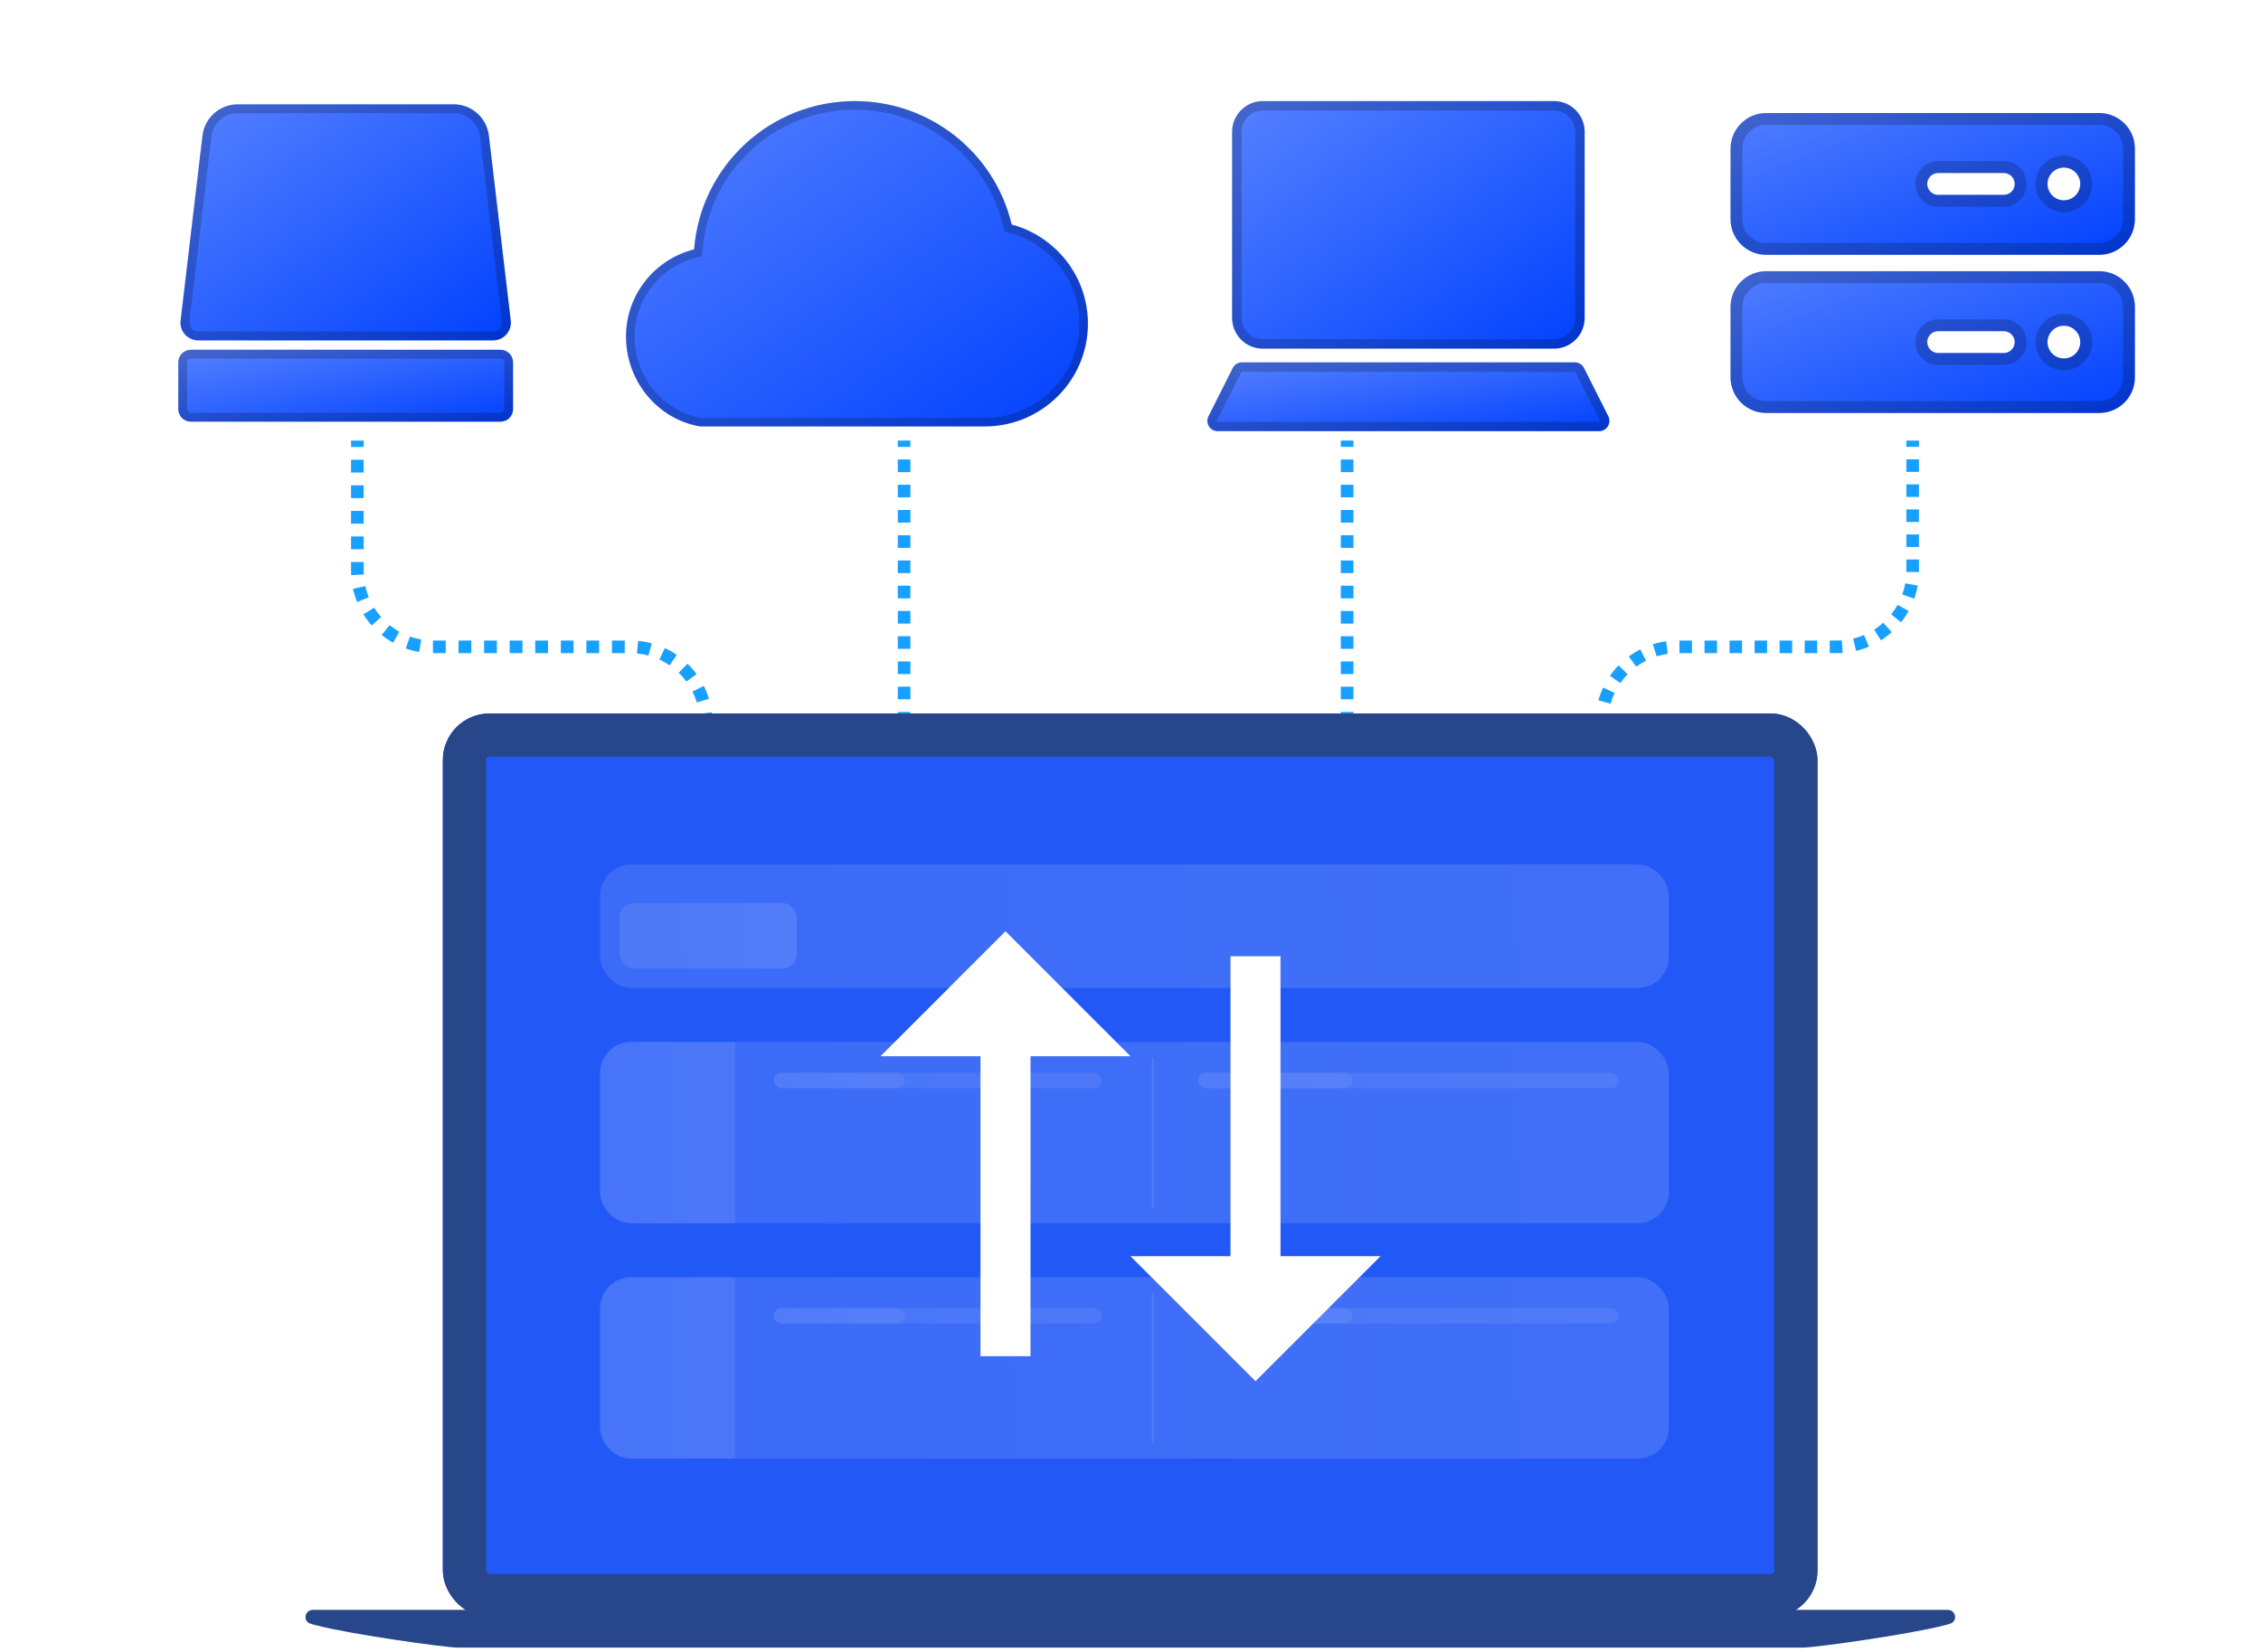 <svg fill="none" height="380" viewBox="0 0 520 380" width="520" xmlns="http://www.w3.org/2000/svg" xmlns:xlink="http://www.w3.org/1999/xlink"><clipPath id="a"><path d="m0 0h520v380h-520z"/></clipPath><filter id="b" color-interpolation-filters="sRGB" height="28.396" width="245.797" x="0" y="0"><feFlood flood-opacity="0" result="BackgroundImageFix"/><feBlend in="SourceGraphic" in2="BackgroundImageFix" mode="normal" result="shape"/><feColorMatrix in="SourceAlpha" result="hardAlpha" type="matrix" values="0 0 0 0 0 0 0 0 0 0 0 0 0 0 0 0 0 0 127 0"/><feOffset dx=".955" dy="0"/><feGaussianBlur stdDeviation=".478"/><feComposite in2="hardAlpha" k2="-1" k3="1" operator="arithmetic"/><feColorMatrix type="matrix" values="0 0 0 0 1 0 0 0 0 1 0 0 0 0 1 0 0 0 1 0"/><feBlend in2="shape" mode="normal" result="effect1_innerShadow"/></filter><linearGradient id="c" x1="0" x2=".888" y1=".241" y2=".233"><stop offset="0" stop-color="#c8d6fd"/><stop offset="1" stop-color="#eef2ff"/></linearGradient><filter id="d" color-interpolation-filters="sRGB" height="15.085" width="40.818" x="0" y="0"><feFlood flood-opacity="0" result="BackgroundImageFix"/><feBlend in="SourceGraphic" in2="BackgroundImageFix" mode="normal" result="shape"/><feColorMatrix in="SourceAlpha" result="hardAlpha" type="matrix" values="0 0 0 0 0 0 0 0 0 0 0 0 0 0 0 0 0 0 127 0"/><feOffset dx=".955" dy="0"/><feGaussianBlur stdDeviation=".478"/><feComposite in2="hardAlpha" k2="-1" k3="1" operator="arithmetic"/><feColorMatrix type="matrix" values="0 0 0 0 1 0 0 0 0 1 0 0 0 0 1 0 0 0 1 0"/><feBlend in2="shape" mode="normal" result="effect1_innerShadow"/></filter><filter id="e" color-interpolation-filters="sRGB" height="41.706" width="245.797" x="0" y="0"><feFlood flood-opacity="0" result="BackgroundImageFix"/><feBlend in="SourceGraphic" in2="BackgroundImageFix" mode="normal" result="shape"/><feColorMatrix in="SourceAlpha" result="hardAlpha" type="matrix" values="0 0 0 0 0 0 0 0 0 0 0 0 0 0 0 0 0 0 127 0"/><feOffset dx=".955" dy="0"/><feGaussianBlur stdDeviation=".478"/><feComposite in2="hardAlpha" k2="-1" k3="1" operator="arithmetic"/><feColorMatrix type="matrix" values="0 0 0 0 1 0 0 0 0 1 0 0 0 0 1 0 0 0 1 0"/><feBlend in2="shape" mode="normal" result="effect1_innerShadow"/></filter><filter id="f" color-interpolation-filters="sRGB" height="3.549" width="75.425" x="0" y="0"><feFlood flood-opacity="0" result="BackgroundImageFix"/><feBlend in="SourceGraphic" in2="BackgroundImageFix" mode="normal" result="shape"/><feColorMatrix in="SourceAlpha" result="hardAlpha" type="matrix" values="0 0 0 0 0 0 0 0 0 0 0 0 0 0 0 0 0 0 127 0"/><feOffset dx=".955" dy="0"/><feGaussianBlur stdDeviation=".478"/><feComposite in2="hardAlpha" k2="-1" k3="1" operator="arithmetic"/><feColorMatrix type="matrix" values="0 0 0 0 1 0 0 0 0 1 0 0 0 0 1 0 0 0 1 0"/><feBlend in2="shape" mode="normal" result="effect1_innerShadow"/></filter><filter id="g" color-interpolation-filters="sRGB" height="3.549" width="30.17" x="0" y="0"><feFlood flood-opacity="0" result="BackgroundImageFix"/><feBlend in="SourceGraphic" in2="BackgroundImageFix" mode="normal" result="shape"/><feColorMatrix in="SourceAlpha" result="hardAlpha" type="matrix" values="0 0 0 0 0 0 0 0 0 0 0 0 0 0 0 0 0 0 127 0"/><feOffset dx=".955" dy="0"/><feGaussianBlur stdDeviation=".478"/><feComposite in2="hardAlpha" k2="-1" k3="1" operator="arithmetic"/><feColorMatrix type="matrix" values="0 0 0 0 1 0 0 0 0 1 0 0 0 0 1 0 0 0 1 0"/><feBlend in2="shape" mode="normal" result="effect1_innerShadow"/></filter><filter id="h" color-interpolation-filters="sRGB" height="3.549" width="96.722" x="0" y="0"><feFlood flood-opacity="0" result="BackgroundImageFix"/><feBlend in="SourceGraphic" in2="BackgroundImageFix" mode="normal" result="shape"/><feColorMatrix in="SourceAlpha" result="hardAlpha" type="matrix" values="0 0 0 0 0 0 0 0 0 0 0 0 0 0 0 0 0 0 127 0"/><feOffset dx=".955" dy="0"/><feGaussianBlur stdDeviation=".478"/><feComposite in2="hardAlpha" k2="-1" k3="1" operator="arithmetic"/><feColorMatrix type="matrix" values="0 0 0 0 1 0 0 0 0 1 0 0 0 0 1 0 0 0 1 0"/><feBlend in2="shape" mode="normal" result="effect1_innerShadow"/></filter><filter id="i" color-interpolation-filters="sRGB" height="3.549" width="35.494" x="0" y="0"><feFlood flood-opacity="0" result="BackgroundImageFix"/><feBlend in="SourceGraphic" in2="BackgroundImageFix" mode="normal" result="shape"/><feColorMatrix in="SourceAlpha" result="hardAlpha" type="matrix" values="0 0 0 0 0 0 0 0 0 0 0 0 0 0 0 0 0 0 127 0"/><feOffset dx=".955" dy="0"/><feGaussianBlur stdDeviation=".478"/><feComposite in2="hardAlpha" k2="-1" k3="1" operator="arithmetic"/><feColorMatrix type="matrix" values="0 0 0 0 1 0 0 0 0 1 0 0 0 0 1 0 0 0 1 0"/><feBlend in2="shape" mode="normal" result="effect1_innerShadow"/></filter><filter id="j" color-interpolation-filters="sRGB" height="41.706" width="31.057" x="0" y="0"><feFlood flood-opacity="0" result="BackgroundImageFix"/><feBlend in="SourceGraphic" in2="BackgroundImageFix" mode="normal" result="shape"/><feColorMatrix in="SourceAlpha" result="hardAlpha" type="matrix" values="0 0 0 0 0 0 0 0 0 0 0 0 0 0 0 0 0 0 127 0"/><feOffset dx=".955" dy="0"/><feGaussianBlur stdDeviation=".478"/><feComposite in2="hardAlpha" k2="-1" k3="1" operator="arithmetic"/><feColorMatrix type="matrix" values="0 0 0 0 1 0 0 0 0 1 0 0 0 0 1 0 0 0 1 0"/><feBlend in2="shape" mode="normal" result="effect1_innerShadow"/></filter><filter id="k" color-interpolation-filters="sRGB" height="34.607" width=".444" x="0" y="0"><feFlood flood-opacity="0" result="BackgroundImageFix"/><feBlend in="SourceGraphic" in2="BackgroundImageFix" mode="normal" result="shape"/><feColorMatrix in="SourceAlpha" result="hardAlpha" type="matrix" values="0 0 0 0 0 0 0 0 0 0 0 0 0 0 0 0 0 0 127 0"/><feOffset dx=".955" dy="0"/><feGaussianBlur stdDeviation=".478"/><feComposite in2="hardAlpha" k2="-1" k3="1" operator="arithmetic"/><feColorMatrix type="matrix" values="0 0 0 0 1 0 0 0 0 1 0 0 0 0 1 0 0 0 1 0"/><feBlend in2="shape" mode="normal" result="effect1_innerShadow"/></filter><filter id="l" color-interpolation-filters="sRGB" height="41.706" width="245.797" x="0" y="0"><feFlood flood-opacity="0" result="BackgroundImageFix"/><feBlend in="SourceGraphic" in2="BackgroundImageFix" mode="normal" result="shape"/><feColorMatrix in="SourceAlpha" result="hardAlpha" type="matrix" values="0 0 0 0 0 0 0 0 0 0 0 0 0 0 0 0 0 0 127 0"/><feOffset dx=".955" dy="0"/><feGaussianBlur stdDeviation=".478"/><feComposite in2="hardAlpha" k2="-1" k3="1" operator="arithmetic"/><feColorMatrix type="matrix" values="0 0 0 0 1 0 0 0 0 1 0 0 0 0 1 0 0 0 1 0"/><feBlend in2="shape" mode="normal" result="effect1_innerShadow"/></filter><filter id="m" color-interpolation-filters="sRGB" height="3.549" width="75.425" x="0" y="0"><feFlood flood-opacity="0" result="BackgroundImageFix"/><feBlend in="SourceGraphic" in2="BackgroundImageFix" mode="normal" result="shape"/><feColorMatrix in="SourceAlpha" result="hardAlpha" type="matrix" values="0 0 0 0 0 0 0 0 0 0 0 0 0 0 0 0 0 0 127 0"/><feOffset dx=".955" dy="0"/><feGaussianBlur stdDeviation=".478"/><feComposite in2="hardAlpha" k2="-1" k3="1" operator="arithmetic"/><feColorMatrix type="matrix" values="0 0 0 0 1 0 0 0 0 1 0 0 0 0 1 0 0 0 1 0"/><feBlend in2="shape" mode="normal" result="effect1_innerShadow"/></filter><filter id="n" color-interpolation-filters="sRGB" height="3.549" width="30.17" x="0" y="0"><feFlood flood-opacity="0" result="BackgroundImageFix"/><feBlend in="SourceGraphic" in2="BackgroundImageFix" mode="normal" result="shape"/><feColorMatrix in="SourceAlpha" result="hardAlpha" type="matrix" values="0 0 0 0 0 0 0 0 0 0 0 0 0 0 0 0 0 0 127 0"/><feOffset dx=".955" dy="0"/><feGaussianBlur stdDeviation=".478"/><feComposite in2="hardAlpha" k2="-1" k3="1" operator="arithmetic"/><feColorMatrix type="matrix" values="0 0 0 0 1 0 0 0 0 1 0 0 0 0 1 0 0 0 1 0"/><feBlend in2="shape" mode="normal" result="effect1_innerShadow"/></filter><filter id="o" color-interpolation-filters="sRGB" height="3.549" width="96.722" x="0" y="0"><feFlood flood-opacity="0" result="BackgroundImageFix"/><feBlend in="SourceGraphic" in2="BackgroundImageFix" mode="normal" result="shape"/><feColorMatrix in="SourceAlpha" result="hardAlpha" type="matrix" values="0 0 0 0 0 0 0 0 0 0 0 0 0 0 0 0 0 0 127 0"/><feOffset dx=".955" dy="0"/><feGaussianBlur stdDeviation=".478"/><feComposite in2="hardAlpha" k2="-1" k3="1" operator="arithmetic"/><feColorMatrix type="matrix" values="0 0 0 0 1 0 0 0 0 1 0 0 0 0 1 0 0 0 1 0"/><feBlend in2="shape" mode="normal" result="effect1_innerShadow"/></filter><filter id="p" color-interpolation-filters="sRGB" height="3.549" width="35.494" x="0" y="0"><feFlood flood-opacity="0" result="BackgroundImageFix"/><feBlend in="SourceGraphic" in2="BackgroundImageFix" mode="normal" result="shape"/><feColorMatrix in="SourceAlpha" result="hardAlpha" type="matrix" values="0 0 0 0 0 0 0 0 0 0 0 0 0 0 0 0 0 0 127 0"/><feOffset dx=".955" dy="0"/><feGaussianBlur stdDeviation=".478"/><feComposite in2="hardAlpha" k2="-1" k3="1" operator="arithmetic"/><feColorMatrix type="matrix" values="0 0 0 0 1 0 0 0 0 1 0 0 0 0 1 0 0 0 1 0"/><feBlend in2="shape" mode="normal" result="effect1_innerShadow"/></filter><filter id="q" color-interpolation-filters="sRGB" height="41.706" width="31.057" x="0" y="0"><feFlood flood-opacity="0" result="BackgroundImageFix"/><feBlend in="SourceGraphic" in2="BackgroundImageFix" mode="normal" result="shape"/><feColorMatrix in="SourceAlpha" result="hardAlpha" type="matrix" values="0 0 0 0 0 0 0 0 0 0 0 0 0 0 0 0 0 0 127 0"/><feOffset dx=".955" dy="0"/><feGaussianBlur stdDeviation=".478"/><feComposite in2="hardAlpha" k2="-1" k3="1" operator="arithmetic"/><feColorMatrix type="matrix" values="0 0 0 0 1 0 0 0 0 1 0 0 0 0 1 0 0 0 1 0"/><feBlend in2="shape" mode="normal" result="effect1_innerShadow"/></filter><filter id="r" color-interpolation-filters="sRGB" height="34.607" width=".444" x="0" y="0"><feFlood flood-opacity="0" result="BackgroundImageFix"/><feBlend in="SourceGraphic" in2="BackgroundImageFix" mode="normal" result="shape"/><feColorMatrix in="SourceAlpha" result="hardAlpha" type="matrix" values="0 0 0 0 0 0 0 0 0 0 0 0 0 0 0 0 0 0 127 0"/><feOffset dx=".955" dy="0"/><feGaussianBlur stdDeviation=".478"/><feComposite in2="hardAlpha" k2="-1" k3="1" operator="arithmetic"/><feColorMatrix type="matrix" values="0 0 0 0 1 0 0 0 0 1 0 0 0 0 1 0 0 0 1 0"/><feBlend in2="shape" mode="normal" result="effect1_innerShadow"/></filter><linearGradient id="s" x1="1" x2="0" y1="1" y2="0"><stop offset="0" stop-color="#0041ff"/><stop offset="1" stop-color="#5681ff"/><stop offset="1" stop-color="#0041ff" stop-opacity="0"/></linearGradient><clipPath id="t"><path d="m191 199h138v138h-138z"/></clipPath><filter id="u" color-interpolation-filters="sRGB" height="144.017" width="155.517" x="-20.259" y="-16.207"><feFlood flood-opacity="0" result="BackgroundImageFix"/><feColorMatrix in="SourceAlpha" type="matrix" values="0 0 0 0 0 0 0 0 0 0 0 0 0 0 0 0 0 0 127 0"/><feOffset dx="0" dy="4.052"/><feGaussianBlur stdDeviation="5.065"/><feColorMatrix type="matrix" values="0 0 0 0 0 0 0 0 0 0 0 0 0 0 0 0 0 0 0.1 0"/><feBlend in2="BackgroundImageFix" mode="normal" result="effect1_dropShadow"/><feBlend in="SourceGraphic" in2="effect1_dropShadow" mode="normal" result="shape"/><feColorMatrix in="SourceAlpha" result="hardAlpha" type="matrix" values="0 0 0 0 0 0 0 0 0 0 0 0 0 0 0 0 0 0 127 0"/><feOffset dx="0" dy="-6.078"/><feGaussianBlur stdDeviation="2.532"/><feComposite in2="hardAlpha" k2="-1" k3="1" operator="arithmetic"/><feColorMatrix type="matrix" values="0 0 0 0 0.071 0 0 0 0 0.102 0 0 0 0 0.325 0 0 0 0.1 0"/><feBlend in2="shape" mode="normal" result="effect2_innerShadow"/></filter><g clip-path="url(#a)"><g fill="#17a0ff" fill-rule="evenodd" transform="matrix(0 1 -1 0 541.238 -338.549)"><path d="m439.894 334.762h1.452v-2.906h-1.452zm4.355 0h2.904v-2.906h-2.904zm5.807 0h2.904v-2.906h-2.904zm5.807 0h2.904v-2.906h-2.904zm5.807 0h2.904v-2.906h-2.904zm5.807 0h2.904v-2.906h-2.904zm5.807 0h2.904v-2.906h-2.904zm5.807 0h2.904v-2.906h-2.904zm5.807 0h2.904v-2.906h-2.904zm5.807 0h2.904v-2.906h-2.904zm5.807 0h2.904v-2.906h-2.904zm5.807 0h2.904v-2.906h-2.904zm5.807 0h2.904v-2.906h-2.904zm5.807 0h1.452v-2.906h-1.452z"/><path d="m439.894 232.871h1.452v-2.906h-1.452zm4.355 0h2.904v-2.906h-2.904zm5.807 0h2.904v-2.906h-2.904zm5.807 0h2.904v-2.906h-2.904zm5.807 0h2.904v-2.906h-2.904zm5.807 0h2.904v-2.906h-2.904zm5.807 0h2.904v-2.906h-2.904zm5.807 0h2.904v-2.906h-2.904zm5.807 0h2.904v-2.906h-2.904zm5.807 0h2.904v-2.906h-2.904zm5.807 0h2.904v-2.906h-2.904zm5.807 0h2.904v-2.906h-2.904zm5.807 0h2.904v-2.906h-2.904zm5.807 0h1.452v-2.906h-1.452z"/><path d="m439.894 102.798h1.44v-2.906h-1.44zm4.32 0h2.88v-2.906h-2.88zm5.76 0h2.88v-2.906h-2.88zm5.76 0h2.88v-2.906h-2.88zm5.76 0h2.88v-2.906h-2.88zm8.404-0.0.229.001.019-2.906-.229-.001-2.663-0v2.906zm2.848.251q1.302.233 2.547.678l.979-2.736q-1.472-.527-3.014-.803zm4.946 1.769q1.154.645 2.189 1.472l1.815-2.27q-1.223-.978-2.587-1.74zm4.108 3.284q.886.985 1.597 2.101l2.451-1.562q-.84-1.317-1.886-2.481zm2.826 4.434q.517 1.216.825 2.501l2.826-.678q-.365-1.52-.977-2.96zm1.266 6.246v1.643h2.906v-1.643q0-.673-.047-1.343l-2.899.204q.04.567.04 1.139zm0 4.523v2.88h2.906v-2.88zm0 5.76v2.88h2.906v-2.88zm0 5.76v2.88h2.906v-2.88zm0 5.76v2.88h2.906v-2.88zm0 5.76v2.88h2.906v-2.88zm0 5.76v2.88h2.906v-2.88zm.179 5.956q.215 1.55.681 3.04l2.773-.869q-.394-1.259-.576-2.57zm1.858 5.93q.707 1.393 1.636 2.653l2.34-1.724q-.786-1.067-1.384-2.245zm3.684 5.001q1.121 1.091 2.405 1.982l1.658-2.387q-1.087-.755-2.037-1.678zm5.103 3.542q1.415.669 2.92 1.094l.79-2.797q-1.272-.359-2.468-.925zm8.066 1.804h.953v-2.906h-.953q-.889 0-1.766-.096l-.317 2.889q1.036.114 2.084.114zm3.833 0h2.88v-2.906h-2.88zm5.76 0h1.44v-2.906h-1.44z"/><path d="m439.894 460.501h1.47v-2.906h-1.47zm4.411 0h2.941v-2.906h-2.941zm5.881 0h2.941v-2.906h-2.941zm5.881 0h2.941v-2.906h-2.941zm5.881 0h2.941v-2.906h-2.941zm7.959 0q.399 0 .797.019l.142-2.903q-.469-.023-.939-.023h-2.077v2.906zm3.464.376q1.319.291 2.569.801l1.098-2.691q-1.48-.603-3.04-.948zm4.967 2.026q1.146.713 2.159 1.61l1.927-2.176q-1.196-1.059-2.551-1.902zm4.02 3.559q.849 1.054 1.508 2.232l2.536-1.419q-.779-1.392-1.782-2.637zm2.619 4.683q.451 1.272.68 2.603l2.864-.494q-.272-1.575-.805-3.08zm.914 5.341v2.886h2.906v-2.886l-0-.057-2.906.004zm0 5.827v2.941h2.906v-2.941zm0 5.881v2.941h2.906v-2.941zm0 5.881v2.941h2.906v-2.941zm0 5.881v2.941h2.906v-2.941zm0 5.881v2.941h2.906v-2.941zm0 5.881v2.941h2.906v-2.941zm0 5.881v2.941h2.906v-2.941zm.084 6.017q.15 1.594.566 3.135l2.806-.757q-.351-1.302-.478-2.651zm1.652 6.127q.669 1.448 1.575 2.765l2.395-1.646q-.766-1.115-1.332-2.339zm3.591 5.227q1.112 1.147 2.398 2.09l1.719-2.343q-1.089-.799-2.031-1.77zm5.113 3.751q1.43.716 2.959 1.18l.844-2.781q-1.292-.392-2.501-.998zm8.45 1.991h.741v-2.906h-.741q-1.016 0-2.017-.126l-.363 2.884q1.181.149 2.379.149zm3.681 0h2.941v-2.906h-2.941zm5.881 0h1.47v-2.906h-1.47z" transform="matrix(1 0 0 -1 0 918.096)"/></g><g transform="matrix(-1 0 -0 -1 836 744)"><rect fill="#2258f6" height="207.878" rx="10.717" width="316.152" x="418" y="372"/><rect fill="none" height="197.945" rx="5.751" stroke="#27478a" stroke-width="9.932" width="306.22" x="422.966" y="376.966"/></g><g opacity=".5"><g filter="url(#b)" opacity=".3"><rect fill="url(#c)" height="28.396" rx="7.145" width="245.797" x="137.059" y="198.864"/></g><g filter="url(#d)" opacity=".3"><rect fill="url(#c)" height="15.085" rx="3.311" width="40.818" x="141.496" y="207.74"/></g></g><g opacity=".5"><g filter="url(#e)" opacity=".3"><rect fill="url(#c)" height="41.706" rx="7.145" width="245.797" x="137.059" y="239.683"/></g><g filter="url(#f)" opacity=".2"><rect fill="url(#c)" height="3.549" rx="1.775" width="75.425" x="176.99" y="246.783"/></g><g filter="url(#g)" opacity=".2"><rect fill="url(#c)" height="3.549" rx="1.775" width="30.17" x="176.99" y="246.783"/></g><g filter="url(#h)" opacity=".2"><rect fill="url(#c)" height="3.549" rx="1.775" width="96.722" x="274.599" y="246.783"/></g><g filter="url(#i)" opacity=".2"><rect fill="url(#c)" height="3.549" rx="1.775" width="35.494" x="274.599" y="246.783"/></g><g filter="url(#j)" opacity=".2"><path d="m137.059 274.245c0 3.946 3.199 7.145 7.145 7.145h23.913v-41.706h-23.913c-3.946 0-7.145 3.199-7.145 7.145z" fill="url(#c)"/></g><g filter="url(#k)" opacity=".3"><path d="m263.951 277.619c0 .122.099.222.222.222.123 0 .222-.099.222-.222v-34.164c0-.123-.099-.222-.222-.222-.123 0-.222.099-.222.222z" fill="url(#c)"/></g></g><g opacity=".5"><g filter="url(#l)" opacity=".3"><rect fill="url(#c)" height="41.706" rx="7.145" width="245.797" x="137.059" y="293.812"/></g><g filter="url(#m)" opacity=".2"><rect fill="url(#c)" height="3.549" rx="1.775" width="75.425" x="176.99" y="300.913"/></g><g filter="url(#n)" opacity=".2"><rect fill="url(#c)" height="3.549" rx="1.775" width="30.17" x="176.99" y="300.913"/></g><g filter="url(#o)" opacity=".2"><rect fill="url(#c)" height="3.549" rx="1.775" width="96.722" x="274.599" y="300.913"/></g><g filter="url(#p)" opacity=".2"><rect fill="url(#c)" height="3.549" rx="1.775" width="35.494" x="274.599" y="300.913"/></g><g filter="url(#q)" opacity=".2"><path d="m137.059 328.374c0 3.946 3.199 7.145 7.145 7.145h23.913v-41.706h-23.913c-3.946 0-7.145 3.199-7.145 7.145z" fill="url(#c)"/></g><g filter="url(#r)" opacity=".3"><path d="m263.951 331.748c0 .122.099.222.222.222.123 0 .222-.099.222-.222v-34.164c0-.123-.099-.222-.222-.222-.123 0-.222.099-.222.222z" fill="url(#c)"/></g></g><path d="m70.267 371.983c0 .644.377 1.244.983 1.462.413.148.835.274 1.263.375.042.01.083.02.125.031 7.791 2.066 29.754 5.15 32.599 5.15h309.442c2.852 0 24.808-3.083 32.599-5.15.042-.011.083-.021.125-.031.429-.101.85-.226 1.263-.375.607-.218.984-.817.984-1.462 0-.916-.743-1.659-1.66-1.659h-376.064c-.916 0-1.659.743-1.659 1.659" fill="#27478a"/><path d="m196.604 23.254c-19.381 0-35.484 14.86-36.965 34.109-9.002 2.266-15.664 10.386-15.664 20.05 0 10.211 7.227 18.995 17 20.678h65.489c13.11 0 23.738-10.579 23.738-23.631 0-10.914-7.43-20.097-17.529-22.813-3.972-16.652-18.887-28.393-36.069-28.393z" fill="url(#s)" fill-rule="evenodd"/><path d="m196.604 23.254c17.182 0 32.097 11.741 36.069 28.393 10.099 2.716 17.529 11.899 17.529 22.813 0 13.052-10.628 23.631-23.738 23.631h-65.489c-9.774-1.683-17-10.466-17-20.678 0-9.665 6.662-17.784 15.664-20.05 1.48-19.249 17.584-34.109 36.965-34.109zm29.86 72.868h-65.316q-3.162-.574-5.946-2.228-2.782-1.654-4.871-4.194-2.093-2.546-3.223-5.657-1.164-3.204-1.164-6.63 0-3.224 1.068-6.233 1.033-2.909 2.962-5.344 1.913-2.413 4.494-4.094 2.624-1.708 5.652-2.47l1.373-.346.109-1.412q.517-6.724 3.478-12.731 2.869-5.822 7.664-10.246 4.796-4.425 10.844-6.831 6.242-2.483 13.016-2.483 6.024 0 11.674 1.984 5.506 1.933 10.097 5.547 4.59 3.613 7.75 8.501 3.242 5.015 4.634 10.85l.272 1.14 1.132.304q3.444.926 6.418 2.912 2.929 1.956 5.093 4.731 2.186 2.801 3.353 6.134 1.208 3.447 1.208 7.136 0 4.407-1.709 8.429-1.651 3.887-4.664 6.886-3.014 3-6.92 4.645-4.044 1.703-8.476 1.703z" fill="#000" fill-opacity=".2" fill-rule="evenodd"/><path d="m283.371 73.13c0 3.903 3.164 7.067 7.067 7.067h66.945c3.903 0 7.067-3.164 7.067-7.067v-42.809c0-3.903-3.164-7.067-7.067-7.067h-66.945c-3.903 0-7.067 3.164-7.067 7.067z" fill="url(#s)"/><path d="m283.371 73.13c0 3.903 3.164 7.067 7.067 7.067h66.945c3.903 0 7.067-3.164 7.067-7.067v-42.809c0-3.903-3.164-7.067-7.067-7.067h-66.945c-3.903 0-7.067 3.164-7.067 7.067zm2.171 0q0 2.028 1.434 3.462 1.434 1.434 3.462 1.434h66.945q2.028 0 3.462-1.434 1.434-1.434 1.434-3.462v-42.809q0-2.028-1.434-3.462-1.434-1.434-3.462-1.434h-66.945q-2.028 0-3.462 1.434-1.434 1.434-1.434 3.462z" fill="#000" fill-opacity=".2" fill-rule="evenodd"/><path d="m277.933 95.762c-.787 1.567.352 3.414 2.105 3.414h87.747c1.753 0 2.892-1.847 2.105-3.414l-5.581-11.106c-.4-.796-1.214-1.298-2.105-1.298h-76.584c-.891 0-1.705.502-2.105 1.298z" fill="url(#s)"/><path d="m277.933 95.762c-.787 1.567.352 3.414 2.105 3.414h87.747c1.753 0 2.892-1.847 2.105-3.414l-5.581-11.106c-.4-.796-1.214-1.298-2.105-1.298h-76.584c-.891 0-1.705.502-2.105 1.298zm1.94.975q-.046.092.008.18.054.088.157.088h87.747q.103 0 .157-.088.054-.088.008-.18l-5.581-11.106q-.051-.102-.165-.102h-76.584q-.114 0-.165.102z" fill="#000" fill-opacity=".2" fill-rule="evenodd"/><path d="m41.538 73.745c-.286 2.424 1.607 4.554 4.048 4.554h67.829c2.441 0 4.334-2.13 4.048-4.554l-5.028-42.551c-.485-4.103-3.963-7.195-8.095-7.195h-49.677c-4.132 0-7.61 3.091-8.095 7.195z" fill="url(#s)"/><path d="m41.538 73.745c-.286 2.424 1.607 4.554 4.048 4.554h67.829c2.441 0 4.334-2.13 4.048-4.554l-5.028-42.551c-.485-4.103-3.963-7.195-8.095-7.195h-49.677c-4.132 0-7.61 3.091-8.095 7.195zm2.024.239q-.107.909.501 1.593.608.684 1.523.684h67.829q.915 0 1.523-.684.608-.684.501-1.593l-5.028-42.551q-.273-2.308-2.01-3.852-1.737-1.544-4.061-1.544h-49.677q-2.324 0-4.061 1.544-1.737 1.544-2.01 3.852z" fill="#000" fill-opacity=".2" fill-rule="evenodd"/><path d="m41 94.095c0 1.605 1.301 2.905 2.905 2.905h71.189c1.605 0 2.905-1.301 2.905-2.905v-10.736c0-1.605-1.301-2.905-2.905-2.905h-71.189c-1.605 0-2.905 1.301-2.905 2.905z" fill="url(#s)"/><g fill-rule="evenodd"><path d="m41 94.095c0 1.605 1.301 2.905 2.905 2.905h71.189c1.605 0 2.905-1.301 2.905-2.905v-10.736c0-1.605-1.301-2.905-2.905-2.905h-71.189c-1.605 0-2.905 1.301-2.905 2.905zm2.038 0q0 .359.254.613.254.254.613.254h71.189q.359 0 .614-.254.254-.254.254-.613v-10.736q0-.359-.254-.613-.254-.254-.614-.254h-71.189q-.359 0-.613.254-.254.254-.254.613z" fill="#000" fill-opacity=".2"/><path d="m398 50.423c0 4.526 3.669 8.195 8.195 8.195h76.609c4.526 0 8.195-3.669 8.195-8.195v-16.228c0-4.526-3.669-8.195-8.195-8.195h-76.609c-4.526 0-8.195 3.669-8.195 8.195zm80.432-8.114q0 .185-.018.369-.018.184-.054.365-.036.181-.09.358-.054.177-.125.348-.071.171-.158.334-.087.163-.19.317-.103.154-.22.297-.117.143-.248.274-.131.131-.274.248-.143.117-.297.22-.154.103-.317.19-.163.087-.335.158-.171.071-.348.124-.177.054-.359.09-.182.036-.366.054-.184.018-.369.018-.185 0-.37-.018-.184-.018-.366-.054-.182-.036-.359-.09-.177-.054-.348-.124-.171-.071-.334-.158-.163-.087-.317-.19-.154-.103-.297-.22-.143-.117-.274-.248-.131-.131-.248-.274-.117-.143-.22-.297-.103-.154-.19-.317-.087-.163-.158-.334-.071-.171-.125-.348-.054-.177-.09-.358-.036-.181-.054-.365-.018-.184-.018-.369 0-.185.018-.369.018-.184.054-.365.036-.181.09-.358.054-.177.125-.348.071-.171.158-.334.087-.163.19-.317.103-.154.22-.297.117-.143.248-.274.131-.131.274-.248.143-.117.297-.22.154-.103.317-.19.163-.087.334-.158.171-.071.348-.124.177-.054.359-.09.182-.036.366-.054.184-.018.37-.018.185 0 .369.018.184.018.366.054.182.036.359.09.177.054.348.124.171.071.335.158.163.087.317.19.154.103.297.22.143.117.274.248.131.131.248.274.117.143.22.297.103.154.19.317.087.163.158.334.071.171.125.348.054.177.09.358.036.181.054.365.018.184.018.369zm-32.68-2.508q-.123 0-.246.012-.123.012-.243.036-.121.024-.239.06-.118.036-.232.083-.114.047-.223.105-.109.058-.211.127-.102.069-.198.147-.095.078-.182.165-.087.087-.165.182-.078.095-.147.198-.069.102-.127.211-.058.109-.105.223-.047.114-.083.232-.036.118-.06.239-.024.121-.036.243-.012.123-.012.246 0 .123.012.246.012.123.036.244.024.121.06.239.036.118.083.232.047.114.105.223.058.109.127.211.069.102.147.198.078.095.165.182.087.087.182.165.095.078.198.147.102.069.211.127.109.058.223.105.114.047.232.083.118.036.239.06.121.024.243.036.123.012.246.012h15.09q.123 0 .246-.012.123-.012.244-.036.121-.024.239-.06.118-.036.232-.083.114-.047.223-.105.109-.058.211-.127.102-.069.198-.147.095-.078.182-.165.087-.087.165-.182.078-.095.147-.198.069-.102.127-.211.058-.109.105-.223.047-.114.083-.232.036-.118.06-.239.024-.121.036-.244.012-.123.012-.246 0-.123-.012-.246-.012-.123-.036-.243-.024-.121-.06-.239-.036-.118-.083-.232-.047-.114-.105-.223-.058-.109-.127-.211-.069-.102-.147-.198-.078-.095-.165-.182-.087-.087-.182-.165-.095-.078-.198-.147-.102-.068-.211-.127-.109-.058-.223-.105-.114-.047-.232-.083-.118-.036-.239-.06-.121-.024-.244-.036-.123-.012-.246-.012z" fill="url(#s)"/><path d="m406.195 58.618c-4.526 0-8.195-3.669-8.195-8.195v-16.228c0-4.526 3.669-8.195 8.195-8.195h76.609c4.526 0 8.195 3.669 8.195 8.195v16.228c0 4.526-3.669 8.195-8.195 8.195zm-3.863-4.332q-1.6-1.6-1.6-3.863v-16.228q0-2.263 1.6-3.863 1.6-1.6 3.863-1.6h76.609q2.263 0 3.863 1.6 1.6 1.6 1.6 3.863v16.228q0 2.263-1.6 3.863-1.6 1.6-3.863 1.6h-76.609q-2.263 0-3.863-1.6zm76.926-7.383q1.906-1.903 1.906-4.595 0-2.692-1.906-4.595-1.904-1.901-4.596-1.901-2.692 0-4.596 1.901-1.906 1.903-1.906 4.595 0 2.692 1.906 4.595 1.904 1.901 4.596 1.901 2.692 0 4.596-1.901zm-18.416-9.834h-15.09q-2.171 0-3.706 1.535-1.535 1.535-1.535 3.706 0 2.171 1.535 3.706 1.535 1.535 3.706 1.535h15.09q2.171 0 3.706-1.535 1.535-1.535 1.535-3.706 0-2.171-1.535-3.706-1.535-1.535-3.706-1.535zm13.82 9.003q.185 0 .369-.018.184-.018.366-.054.182-.036.359-.09.177-.054.348-.124.171-.071.335-.158.163-.087.317-.19.154-.103.297-.22.143-.117.274-.248.131-.131.248-.274.117-.143.22-.297.103-.154.19-.317.087-.163.158-.334.071-.171.125-.348.054-.177.09-.358.036-.181.054-.365.018-.184.018-.369 0-.185-.018-.369-.018-.184-.054-.365-.036-.181-.09-.358-.054-.177-.125-.348-.071-.171-.158-.334-.087-.163-.19-.317-.103-.154-.22-.297-.117-.143-.248-.274-.131-.131-.274-.248-.143-.117-.297-.22-.154-.103-.317-.19-.163-.087-.335-.158-.171-.071-.348-.124-.177-.054-.359-.09-.182-.036-.366-.054-.184-.018-.369-.018-.185 0-.37.018-.184.018-.366.054-.182.036-.359.09-.177.054-.348.124-.171.071-.334.158-.163.087-.317.19-.154.103-.297.22-.143.117-.274.248-.131.131-.248.274-.117.143-.22.297-.103.154-.19.317-.087.163-.158.334-.071.171-.125.348-.054.177-.09.358-.036.181-.054.365-.018.184-.018.369 0 .185.018.369.018.184.054.365.036.181.09.358.054.177.125.348.071.171.158.334.087.163.19.317.103.154.22.297.117.143.248.274.131.131.274.248.143.117.297.22.154.103.317.19.163.087.334.158.171.071.348.124.177.054.359.09.182.036.366.054.184.018.37.018zm-31.419-3.762q0-.123.012-.246.012-.123.036-.243.024-.121.06-.239.036-.118.083-.232.047-.114.105-.223.058-.109.127-.211.069-.102.147-.198.078-.095.165-.182.087-.087.182-.165.095-.078.198-.147.102-.068.211-.127.109-.058.223-.105.114-.047.232-.083.118-.036.239-.06.121-.024.243-.036.123-.012.246-.012h15.09q.123 0 .246.012.123.012.244.036.121.024.239.06.118.036.232.083.114.047.223.105.109.058.211.127.102.069.198.147.095.078.182.165.087.087.165.182.078.095.147.198.069.102.127.211.058.109.105.223.047.114.083.232.036.118.06.239.024.121.036.243.012.123.012.246 0 .123-.012.246-.012.123-.036.244-.024.121-.06.239-.036.118-.083.232-.047.114-.105.223-.058.109-.127.211-.069.102-.147.198-.078.095-.165.182-.087.087-.182.165-.095.078-.198.147-.102.069-.211.127-.109.058-.223.105-.114.047-.232.083-.118.036-.239.06-.121.024-.244.036-.123.012-.246.012h-15.09q-.123 0-.246-.012-.123-.012-.243-.036-.121-.024-.239-.06-.118-.036-.232-.083-.114-.047-.223-.105-.109-.058-.211-.127-.102-.069-.198-.147-.095-.078-.182-.165-.087-.087-.165-.182-.078-.095-.147-.198-.069-.102-.127-.211-.058-.109-.105-.223-.047-.114-.083-.232-.036-.118-.06-.239-.024-.121-.036-.244-.012-.123-.012-.246z" fill="#000" fill-opacity=".2"/><path d="m398 86.805c0 4.526 3.669 8.195 8.195 8.195h76.609c4.526 0 8.195-3.669 8.195-8.195v-16.228c0-4.526-3.669-8.195-8.195-8.195h-76.609c-4.526 0-8.195 3.669-8.195 8.195zm80.432-8.114q0 .185-.018.369-.018.184-.054.365-.036.181-.09.358-.054.177-.125.348-.071.171-.158.334-.087.163-.19.317-.103.154-.22.297-.117.143-.248.274-.131.131-.274.248-.143.117-.297.22-.154.103-.317.19-.163.087-.335.158-.171.071-.348.124-.177.054-.359.09-.182.036-.366.054-.184.018-.369.018-.185 0-.37-.018-.184-.018-.366-.054-.182-.036-.359-.09-.177-.054-.348-.124-.171-.071-.334-.158-.163-.087-.317-.19-.154-.103-.297-.22-.143-.117-.274-.248-.131-.131-.248-.274-.117-.143-.22-.297-.103-.154-.19-.317-.087-.163-.158-.334-.071-.171-.125-.348-.054-.177-.09-.358-.036-.181-.054-.365-.018-.184-.018-.369 0-.185.018-.369.018-.184.054-.365.036-.181.09-.358.054-.177.125-.348.071-.171.158-.334.087-.163.19-.317.103-.154.22-.297.117-.143.248-.274.131-.131.274-.248.143-.117.297-.22.154-.103.317-.19.163-.087.334-.158.171-.071.348-.124.177-.054.359-.09.182-.036.366-.054.184-.018.37-.018.185 0 .369.018.184.018.366.054.182.036.359.09.177.054.348.124.171.071.335.158.163.087.317.19.154.103.297.22.143.117.274.248.131.131.248.274.117.143.22.297.103.154.19.317.087.163.158.334.071.171.125.348.054.177.09.358.036.181.054.365.018.184.018.369zm-32.68-2.508q-.123 0-.246.012-.123.012-.243.036-.121.024-.239.06-.118.036-.232.083-.114.047-.223.105-.109.058-.211.127-.102.069-.198.147-.095.078-.182.165-.087.087-.165.182-.078.095-.147.198-.069.102-.127.211-.058.109-.105.223-.047.114-.083.232-.036.118-.06.239-.024.121-.036.243-.012.123-.012.246 0 .123.012.246.012.123.036.244.024.121.06.239.036.118.083.232.047.114.105.223.058.109.127.211.069.102.147.198.078.095.165.182.087.087.182.165.095.078.198.147.102.069.211.127.109.058.223.105.114.047.232.083.118.036.239.06.121.024.243.036.123.012.246.012h15.09q.123 0 .246-.012.123-.012.244-.036.121-.024.239-.06.118-.036.232-.083.114-.047.223-.105.109-.058.211-.127.102-.069.198-.147.095-.078.182-.165.087-.087.165-.182.078-.095.147-.198.069-.102.127-.211.058-.109.105-.223.047-.114.083-.232.036-.118.06-.239.024-.121.036-.244.012-.123.012-.246 0-.123-.012-.246-.012-.123-.036-.243-.024-.121-.06-.239-.036-.118-.083-.232-.047-.114-.105-.223-.058-.109-.127-.211-.069-.102-.147-.198-.078-.095-.165-.182-.087-.087-.182-.165-.095-.078-.198-.147-.102-.068-.211-.127-.109-.058-.223-.105-.114-.047-.232-.083-.118-.036-.239-.06-.121-.024-.244-.036-.123-.012-.246-.012z" fill="url(#s)"/><path d="m406.195 95c-4.526 0-8.195-3.669-8.195-8.195v-16.228c0-4.526 3.669-8.195 8.195-8.195h76.609c4.526 0 8.195 3.669 8.195 8.195v16.228c0 4.526-3.669 8.195-8.195 8.195zm-3.863-4.332q-1.6-1.6-1.6-3.863v-16.228q0-2.263 1.6-3.863 1.6-1.6 3.863-1.6h76.609q2.263 0 3.863 1.6 1.6 1.6 1.6 3.863v16.228q0 2.263-1.6 3.863-1.6 1.6-3.863 1.6h-76.609q-2.263 0-3.863-1.6zm76.926-7.383q1.906-1.903 1.906-4.595 0-2.692-1.906-4.595-1.904-1.901-4.596-1.901-2.692 0-4.596 1.901-1.906 1.903-1.906 4.595 0 2.692 1.906 4.595 1.904 1.901 4.596 1.901 2.692 0 4.596-1.901zm-18.416-9.834h-15.09q-2.171 0-3.706 1.535-1.535 1.535-1.535 3.706 0 2.171 1.535 3.706 1.535 1.535 3.706 1.535h15.09q2.171 0 3.706-1.535 1.535-1.535 1.535-3.706 0-2.171-1.535-3.706-1.535-1.535-3.706-1.535zm13.82 9.003q.185 0 .369-.018.184-.018.366-.054.182-.036.359-.09.177-.054.348-.124.171-.071.335-.158.163-.087.317-.19.154-.103.297-.22.143-.117.274-.248.131-.131.248-.274.117-.143.22-.297.103-.154.19-.317.087-.163.158-.334.071-.171.125-.348.054-.177.09-.358.036-.181.054-.365.018-.184.018-.369 0-.185-.018-.369-.018-.184-.054-.365-.036-.181-.09-.358-.054-.177-.125-.348-.071-.171-.158-.334-.087-.163-.19-.317-.103-.154-.22-.297-.117-.143-.248-.274-.131-.131-.274-.248-.143-.117-.297-.22-.154-.103-.317-.19-.163-.087-.335-.158-.171-.071-.348-.124-.177-.054-.359-.09-.182-.036-.366-.054-.184-.018-.369-.018-.185 0-.37.018-.184.018-.366.054-.182.036-.359.09-.177.054-.348.124-.171.071-.334.158-.163.087-.317.19-.154.103-.297.22-.143.117-.274.248-.131.131-.248.274-.117.143-.22.297-.103.154-.19.317-.087.163-.158.334-.071.171-.125.348-.054.177-.09.358-.036.181-.054.365-.018.184-.018.369 0 .185.018.369.018.184.054.365.036.181.09.358.054.177.125.348.071.171.158.334.087.163.19.317.103.154.22.297.117.143.248.274.131.131.274.248.143.117.297.22.154.103.317.19.163.087.334.158.171.071.348.124.177.054.359.09.182.036.366.054.184.018.37.018zm-31.419-3.762q0-.123.012-.246.012-.123.036-.243.024-.121.06-.239.036-.118.083-.232.047-.114.105-.223.058-.109.127-.211.069-.102.147-.198.078-.095.165-.182.087-.087.182-.165.095-.078.198-.147.102-.068.211-.127.109-.058.223-.105.114-.047.232-.083.118-.036.239-.06.121-.024.243-.036.123-.012.246-.012h15.09q.123 0 .246.012.123.012.244.036.121.024.239.06.118.036.232.083.114.047.223.105.109.058.211.127.102.069.198.147.095.078.182.165.087.087.165.182.078.095.147.198.069.102.127.211.058.109.105.223.047.114.083.232.036.118.06.239.024.121.036.243.012.123.012.246 0 .123-.012.246-.012.123-.036.244-.024.121-.06.239-.036.118-.083.232-.047.114-.105.223-.058.109-.127.211-.069.102-.147.198-.078.095-.165.182-.087.087-.182.165-.095.078-.198.147-.102.069-.211.127-.109.058-.223.105-.114.047-.232.083-.118.036-.239.06-.121.024-.244.036-.123.012-.246.012h-15.09q-.123 0-.246-.012-.123-.012-.243-.036-.121-.024-.239-.06-.118-.036-.232-.083-.114-.047-.223-.105-.109-.058-.211-.127-.102-.069-.198-.147-.095-.078-.182-.165-.087-.087-.165-.182-.078-.095-.147-.198-.069-.102-.127-.211-.058-.109-.105-.223-.047-.114-.083-.232-.036-.118-.06-.239-.024-.121-.036-.244-.012-.123-.012-.246z" fill="#000" fill-opacity=".2"/></g><g clip-path="url(#t)"><g filter="url(#u)"><path d="m260 245h-22.994l-.006 69h-11.5v-69h-23l28.75-28.75zm57.5 46-28.75 28.75-28.75-28.75h23v-69h11.5v69z" fill="#fff"/></g></g></g></svg>